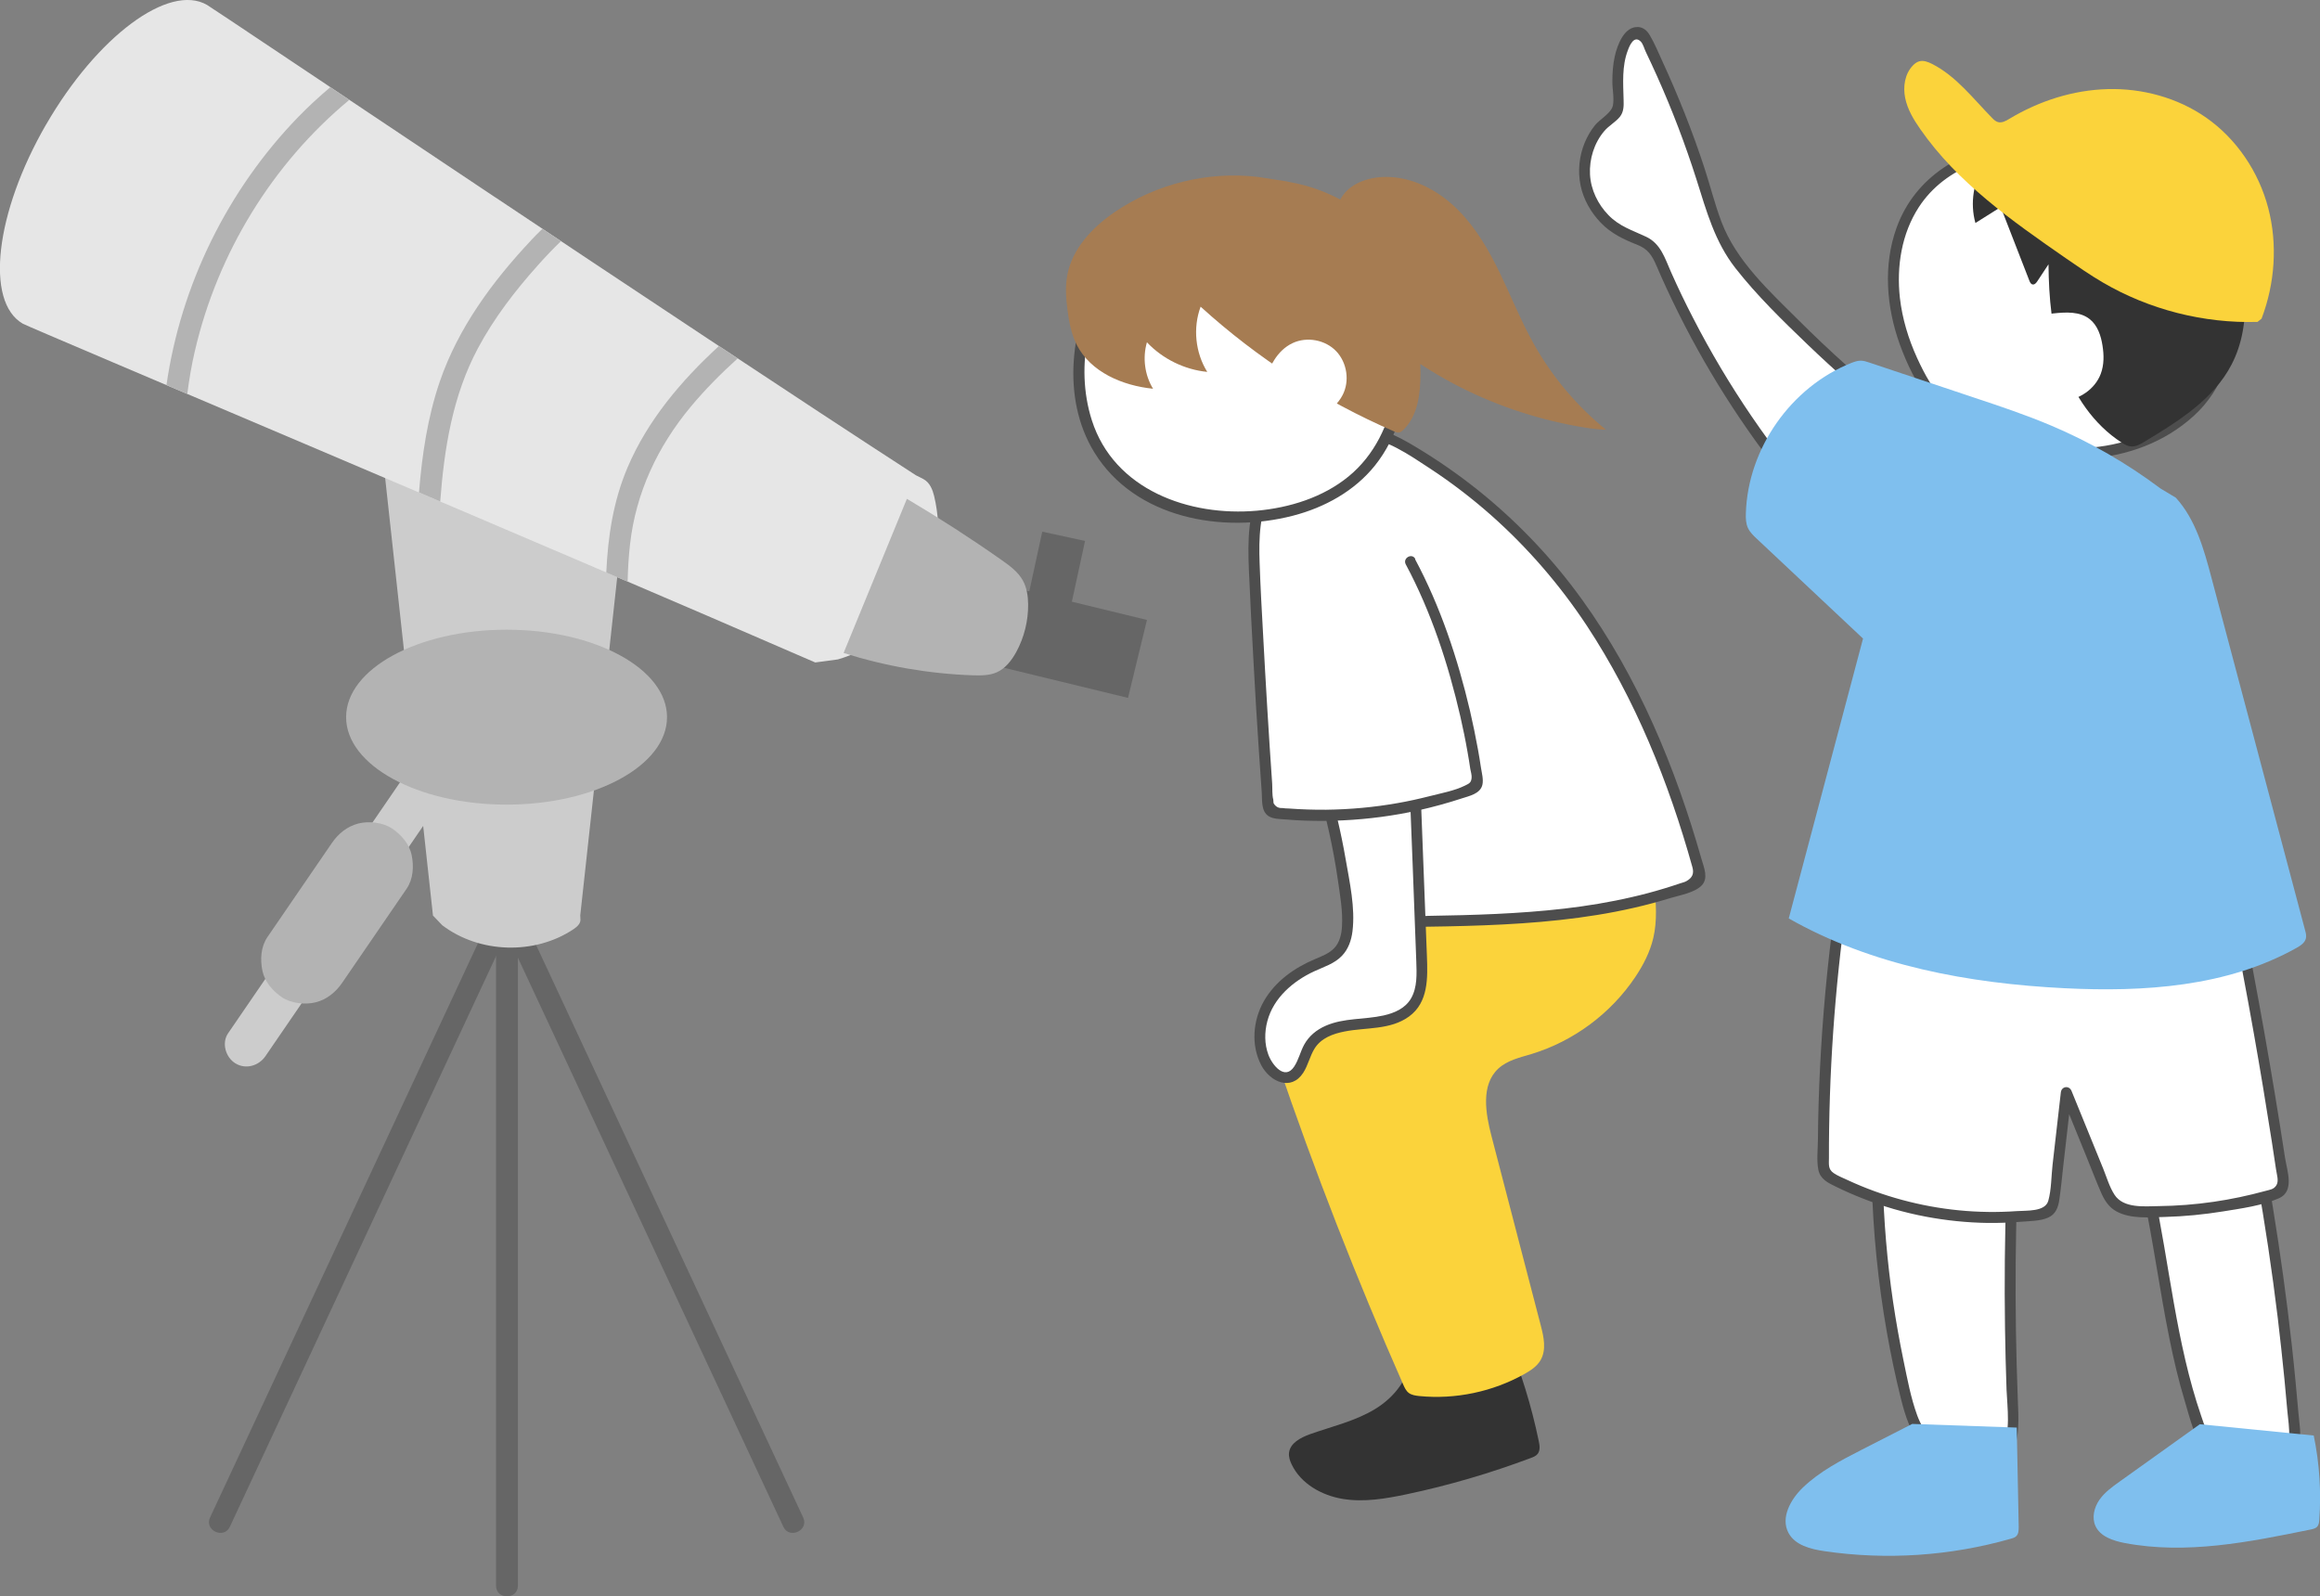 <?xml version="1.0" encoding="UTF-8"?><svg id="b" xmlns="http://www.w3.org/2000/svg" viewBox="0 0 227.3 156.41"><rect x="0" y="0" width="227.3" height="156.41" fill="#808080" stroke="none"/><defs><style>.d{fill:#7fbfee;}.e{fill:#e6e6e6;}.f{fill:#a67c52;}.g{fill:#4d4d4d;}.h{fill:#ccc;}.i{fill:#fff;}.j{fill:#666;}.k{fill:#fbd33b;}.l{fill:#b3b3b3;}.m{fill:#333;}</style></defs><g id="c"><path class="i" d="M221.61,115.17c1.45,8.22,2.51,16.5,3.17,24.82.06.7.08,1.5-.4,2.01-.3.32-.75.47-1.18.58-1.11.29-2.24.47-3.39.54-.94.05-1.95,0-2.72-.54-.7-.5-1.07-1.34-1.38-2.15-2.95-7.6-3.54-15.88-5.27-23.85l11.18-1.41Z"/><path class="g" d="M222.13,115.03c.78,4.44,1.45,8.91,2.01,13.39.29,2.33.55,4.67.77,7.01.1,1.05.2,2.11.29,3.16.08.93.29,1.96.05,2.88-.46,1.73-2.77,1.89-4.24,2.08-1.69.21-3.65.32-4.85-1.12-1.13-1.37-1.6-3.46-2.1-5.12-.62-2.05-1.11-4.14-1.53-6.24-.96-4.76-1.59-9.59-2.61-14.34-.08-.37.16-.63.52-.68,3.73-.47,7.45-.94,11.18-1.41.68-.09.68.99,0,1.07-3.73.47-7.45.94-11.18,1.41.17-.23.34-.45.52-.68,1.6,7.42,2.22,15.09,4.7,22.3.61,1.76,1.12,3.72,3.3,3.86.91.06,1.87-.07,2.76-.23,1.01-.18,2.46-.3,2.55-1.56.06-.84-.1-1.73-.17-2.57-.09-1.05-.19-2.11-.29-3.16-.2-1.99-.41-3.97-.65-5.96-.56-4.62-1.25-9.22-2.06-13.8-.12-.67.91-.96,1.03-.28Z"/><path class="d" d="M226.69,140.68c.56,2.71.74,5.49.54,8.25-.02.22-.04.46-.18.63-.16.2-.43.26-.68.31-6,1.23-12.19,2.47-18.21,1.32-1.13-.22-2.39-.63-2.86-1.67-.37-.82-.13-1.81.38-2.55s1.26-1.28,1.99-1.8c2.62-1.87,5.24-3.75,7.86-5.62l11.18,1.11Z"/><path class="i" d="M197.09,116.6c-.22,6.7-.21,13.42.04,20.12.05,1.42.12,2.86-.14,4.26-.14.77-.41,1.58-1.07,2-.42.27-.93.34-1.42.37-2.28.13-4.71-.64-6.11-2.44-.9-1.16-1.31-2.62-1.66-4.05-1.71-6.94-2.67-14.07-2.84-21.22l13.18.96Z"/><path class="g" d="M197.63,116.6c-.15,4.59-.19,9.18-.12,13.77.03,2.23.1,4.45.18,6.68.06,1.77.28,4.1-.75,5.66-.88,1.34-2.73,1.29-4.15,1.1-1.6-.22-3.18-.87-4.33-2.04-1.28-1.29-1.8-3.06-2.23-4.77-.53-2.13-.98-4.27-1.36-6.43-.87-4.93-1.37-9.92-1.49-14.93,0-.27.25-.56.54-.54,4.39.32,8.79.64,13.18.96.68.05.69,1.12,0,1.07-4.39-.32-8.79-.64-13.18-.96l.54-.54c.1,3.99.43,7.97,1.01,11.91.29,1.94.63,3.87,1.03,5.79.37,1.78.71,3.64,1.34,5.36.62,1.68,1.74,2.98,3.44,3.63,1.28.49,4.05,1.1,4.87-.38.88-1.6.51-4.01.44-5.76-.07-2-.12-4-.15-6-.07-4.53-.02-9.06.13-13.59.02-.69,1.09-.69,1.07,0Z"/><path class="d" d="M197.59,139.9c.06,3.23.13,6.46.19,9.69,0,.33,0,.7-.24.93-.14.14-.34.2-.53.25-5.91,1.69-12.18,2.11-18.26,1.22-1.36-.2-2.88-.58-3.53-1.8-.78-1.47.2-3.26,1.4-4.42,1.66-1.6,3.75-2.68,5.8-3.73,1.64-.84,3.28-1.68,4.93-2.52l10.24.36Z"/><path class="i" d="M219.02,89.11c1.77,8.8,3.32,17.64,4.64,26.52.04.29.08.61-.06.86-.17.31-.53.43-.87.53-4.09,1.2-8.36,1.77-12.62,1.69-1.1-.02-2.32-.14-3.08-.93-.4-.41-.62-.95-.84-1.48-1.26-3.09-2.51-6.17-3.77-9.26-.39,3.42-.79,6.84-1.18,10.26-.06.49-.14,1.04-.52,1.35-.27.22-.63.28-.97.33-6.86.95-14-.27-20.16-3.44-.31-.16-.63-.33-.8-.63-.16-.27-.16-.61-.16-.92-.04-9.57.71-19.15,2.22-28.6l38.18,3.73Z"/><path class="g" d="M219.54,88.97c1.63,8.11,3.08,16.27,4.33,24.45.2,1.29.97,3.3-.59,3.99-1.66.73-3.7,1-5.48,1.29-1.87.3-3.77.49-5.66.54-1.52.04-3.39.22-4.78-.54-.75-.41-1.18-1.09-1.51-1.85-.44-1-.83-2.03-1.24-3.04-.9-2.2-1.8-4.41-2.69-6.62.35-.05.7-.09,1.05-.14-.28,2.42-.56,4.84-.83,7.25-.12,1.08-.22,2.18-.38,3.26-.11.75-.36,1.43-1.1,1.75-.76.34-1.79.33-2.61.4-1.1.09-2.2.13-3.3.12-2.04-.03-4.08-.24-6.09-.62-2.11-.4-4.19-1-6.19-1.79-.87-.34-1.73-.72-2.57-1.13-.79-.38-1.57-.75-1.75-1.68-.18-.91-.05-1.97-.04-2.9.01-1.23.03-2.45.07-3.68.07-2.33.19-4.67.35-7,.37-5.29.98-10.56,1.81-15.8.03-.21.3-.41.52-.39,4.3.42,8.6.84,12.9,1.26,6.85.67,13.71,1.34,20.56,2.01,1.57.15,3.15.31,4.72.46.68.07.69,1.14,0,1.07-4.3-.42-8.6-.84-12.9-1.26-6.85-.67-13.71-1.34-20.56-2.01-1.57-.15-3.15-.31-4.72-.46.17-.13.34-.26.52-.39-1.31,8.26-2.04,16.6-2.17,24.96-.02.99-.02,1.98-.02,2.98,0,.62-.1,1.11.47,1.49.41.28.92.47,1.36.68,1.72.8,3.51,1.45,5.33,1.94,3.65.99,7.46,1.37,11.24,1.1.93-.07,2.78.09,3.09-1.01.31-1.11.29-2.4.42-3.54.27-2.36.54-4.72.81-7.08.07-.61.82-.71,1.05-.14.7,1.71,1.39,3.42,2.09,5.13.34.83.67,1.65,1.01,2.48.34.84.61,1.79,1.11,2.56.88,1.35,2.92,1.13,4.31,1.11,1.8-.02,3.6-.16,5.39-.42,1.72-.25,3.42-.61,5.1-1.07.43-.12.77-.14,1.03-.51.31-.43.06-1.1-.01-1.62-.14-.92-.28-1.84-.42-2.77-.55-3.51-1.13-7.02-1.75-10.52-.71-4.02-1.47-8.03-2.28-12.03-.14-.67.9-.96,1.03-.28Z"/><path class="i" d="M214.69,20.31c3.19,3.65,4.26,8.92,3.36,13.7-.2,1.07-.5,2.12-.98,3.09-.97,2.01-2.64,3.62-4.53,4.8-6.01,3.76-14.13,3.16-20.2-.5-.65-.39-1.29-.82-1.85-1.34-.87-.8-1.54-1.79-2.13-2.82-2.23-3.86-3.43-8.45-2.56-12.82,2.43-12.17,18.25-12.05,26.56-6.21.87.61,1.65,1.32,2.33,2.1Z"/><path class="g" d="M215.06,19.93c4.76,5.58,5.62,15.63-.15,20.84-5.7,5.16-14.46,5.24-21.13,2.03-1.8-.87-3.53-1.95-4.76-3.56-1.26-1.65-2.2-3.58-2.9-5.53-1.3-3.62-1.63-7.71-.31-11.38,1.82-5.07,6.54-7.83,11.72-8.39,6.09-.65,13.36,1.31,17.53,5.99.46.51-.3,1.27-.76.76-3.45-3.87-9.08-5.67-14.15-5.78-4.58-.1-9.53,1.36-12.15,5.38-1.7,2.61-2.2,5.84-1.86,8.9.23,2.02.83,4,1.67,5.85.76,1.66,1.69,3.4,3.05,4.65,2.64,2.43,6.68,3.74,10.19,4.12,3.49.38,7.12-.14,10.24-1.8,1.76-.93,3.39-2.21,4.53-3.85,1.24-1.78,1.77-3.95,1.93-6.09.31-4.06-.79-8.24-3.46-11.37-.45-.52.31-1.28.76-.76Z"/><path class="m" d="M199.43,12.93c-2,.26-3.87,1.43-4.98,3.12-1.11,1.68-1.45,3.86-.91,5.8.83-.52,1.65-1.04,2.48-1.56.93,2.4,1.87,4.8,2.8,7.2.06.16.15.35.32.38.2.04.36-.15.47-.32.36-.55.73-1.1,1.09-1.65.03,3.28.32,6.6,1.4,9.7,1.08,3.1,3,5.98,5.76,7.76.28.18.59.36.92.38.47.04.91-.21,1.32-.46,3.3-1.99,6.77-4.14,8.54-7.57,1.05-2.02,1.41-4.36,1.3-6.63-.21-4.33-2.15-8.55-5.29-11.54-3.14-2.99-7.46-4.7-11.8-4.69l-3.42.07Z"/><path class="i" d="M199.1,31.43c.54-.53,1.34-.64,2.08-.72,1.23-.13,2.6-.21,3.57.57.76.61,1.09,1.61,1.24,2.58.15.92.16,1.89-.17,2.77-.56,1.5-2.1,2.53-3.7,2.66l-3.04-7.86Z"/><path class="k" d="M221.58,31.21c1.3-3.43,1.58-7.27.65-10.82s-3.1-6.79-6.12-8.89c-2.78-1.93-6.22-2.86-9.61-2.77-3.39.09-6.72,1.16-9.63,2.91-.34.21-.74.43-1.13.32-.22-.07-.4-.23-.56-.4-1.86-1.89-3.52-4.1-5.89-5.3-.4-.2-.86-.38-1.29-.24-.23.07-.43.23-.6.41-.78.82-.97,2.07-.74,3.18s.82,2.1,1.47,3.03c3.64,5.25,9,9.01,14.25,12.65,1.19.82,2.38,1.65,3.63,2.38,4.56,2.67,9.89,4.03,15.17,3.87l.4-.32Z"/><path class="i" d="M185.39,40.34c-4.61-3.71-8.94-7.76-12.95-12.1-1.39-1.51-2.76-3.07-3.68-4.9-.71-1.41-1.13-2.94-1.58-4.45-1.55-5.15-3.53-10.16-5.91-14.98-.12-.25-.27-.52-.52-.65-.53-.27-1.12.25-1.42.77-1.01,1.79-.85,3.98-.78,6.03,0,.3.01.62-.13.88-.14.27-.41.45-.66.63-1.91,1.42-2.85,3.98-2.42,6.32.43,2.34,2.16,4.37,4.36,5.27.79.32,1.67.53,2.25,1.16.34.37.54.84.73,1.29,3.82,8.94,9.08,17.26,15.51,24.54l7.19-9.8Z"/><path class="g" d="M185.01,40.72c-2.73-2.2-5.36-4.51-7.89-6.94-2.46-2.36-4.97-4.8-7.08-7.49-2.05-2.62-2.84-5.59-3.83-8.71-1.09-3.42-2.37-6.79-3.84-10.07-.37-.82-.74-1.63-1.13-2.44-.14-.29-.26-.77-.49-1-.66-.66-1.1.41-1.27.88-.58,1.53-.45,3.2-.41,4.8.02.6.03,1.2-.36,1.69-.43.53-1.08.87-1.53,1.4-.99,1.16-1.48,2.74-1.4,4.26.08,1.49.77,2.91,1.8,3.97,1.08,1.12,2.35,1.49,3.7,2.13,1.42.67,1.83,2.08,2.42,3.42.68,1.53,1.4,3.04,2.17,4.52,3.44,6.7,7.72,12.96,12.7,18.62-.28.04-.56.07-.84.11,2.4-3.27,4.8-6.53,7.19-9.8.4-.55,1.33-.02.93.54-2.4,3.27-4.8,6.53-7.19,9.8-.19.26-.59.39-.84.11-4.69-5.33-8.78-11.18-12.14-17.45-.84-1.57-1.63-3.16-2.38-4.77-.35-.76-.69-1.52-1.02-2.29-.43-1-.84-1.62-1.88-2.03-1.34-.53-2.55-1.1-3.57-2.16-.97-1.01-1.7-2.29-1.98-3.67-.28-1.4-.13-2.86.41-4.17.26-.61.58-1.18,1-1.7.48-.6,1.59-1.18,1.76-1.93.15-.71-.06-1.65-.05-2.38,0-.83.06-1.67.24-2.47.24-1.07.92-2.95,2.31-2.85.51.04.86.37,1.11.79.49.82.86,1.75,1.26,2.61.77,1.67,1.49,3.36,2.17,5.07.7,1.77,1.35,3.56,1.94,5.37.57,1.74,1.01,3.54,1.66,5.25,1.45,3.84,4.73,6.82,7.58,9.66,3.03,3.02,6.21,5.87,9.54,8.55.54.43-.23,1.19-.76.76Z"/><path class="d" d="M175.23,89.98c8.15,4.64,17.66,6.38,27.03,6.85,7.79.39,15.94-.14,22.74-3.95.39-.22.82-.5.92-.94.06-.26-.01-.53-.08-.79-3.06-11.51-6.11-23.02-9.17-34.53-.74-2.8-1.55-5.71-3.49-7.85l-1.5-.9c-3.3-2.48-6.91-4.56-10.72-6.17-2.43-1.03-4.93-1.87-7.43-2.7-3.47-1.16-6.94-2.32-10.4-3.48-.27-.09-.54-.18-.83-.18-.32,0-.62.11-.91.22-5.9,2.34-10.15,8.38-10.34,14.73-.02.5,0,1.01.21,1.46.19.4.52.72.85,1.03,3.47,3.26,6.94,6.53,10.42,9.79l-7.28,27.43Z"/><path class="j" d="M50.74,88.95v66.43c0,1.38-2.14,1.38-2.14,0v-66.43c0-1.38,2.14-1.38,2.14,0h0Z"/><path class="j" d="M50.6,89.4c-7.3,15.64-14.59,31.29-21.89,46.93-2.06,4.42-4.13,8.85-6.19,13.27-.58,1.25-2.53.35-1.94-.91,7.3-15.64,14.59-31.29,21.89-46.93,2.06-4.42,4.13-8.85,6.19-13.27.58-1.25,2.53-.35,1.94.91h0Z"/><path class="j" d="M48.67,89.4c7.3,15.64,14.59,31.29,21.89,46.93,2.06,4.42,4.13,8.85,6.19,13.27.58,1.25,2.53.35,1.94-.91-7.3-15.64-14.59-31.29-21.89-46.93-2.06-4.42-4.13-8.85-6.19-13.27-.58-1.25-2.53-.35-1.94.91h0Z"/><path class="h" d="M61.61,46.14c-1.59,14.52-3.17,29.04-4.76,43.56l.02.43c0,.39-.35.69-.67.91-3.81,2.55-9.22,2.39-12.87-.38l-.91-.95c-1.59-14.52-3.17-29.04-4.76-43.56h23.95Z"/><path class="h" d="M43.15,78.46c-5.71,8.34-11.42,16.68-17.14,25.02-.65.95-1.92,1.34-2.95.71-.95-.58-1.37-1.99-.71-2.95,5.71-8.34,11.42-16.68,17.14-25.02.65-.95,1.92-1.34,2.95-.71.95.58,1.37,1.99.71,2.95h0Z"/><path class="l" d="M39.84,87.08c-2.1,3.07-4.21,6.14-6.31,9.21-.63.92-1.5,1.64-2.6,1.92-1.03.26-2.4.11-3.3-.49-.9-.61-1.69-1.5-1.92-2.6-.23-1.1-.16-2.34.49-3.3,2.1-3.07,4.21-6.14,6.31-9.21.63-.92,1.5-1.64,2.6-1.92,1.03-.26,2.4-.11,3.3.49.9.61,1.69,1.5,1.92,2.6.23,1.1.16,2.34-.49,3.3h0Z"/><ellipse class="l" cx="49.63" cy="70.27" rx="15.72" ry="8.57"/><path class="e" d="M4.52,12.2C9.5,3.58,16.55-1.67,20.28.48c.8.46,46.88,31.47,69.44,46.08l.73.37c.66.35.92,1.06,1.07,1.67,1.71,7.14-2.26,13.88-9.42,16.01l-2.23.3C54.81,53.99,2.95,32.12,2.24,31.72c-3.73-2.15-2.71-10.89,2.27-19.51Z"/><rect class="j" x="96.32" y="56.77" width="13.01" height="4.29" transform="translate(23.44 146.89) rotate(-77.75)"/><rect class="j" x="100.38" y="55.48" width="7.86" height="14.68" transform="translate(18.65 149.37) rotate(-76.35)"/><path class="l" d="M88.86,48.88c3.17,1.88,6.27,3.88,9.28,6,.8.56,1.61,1.16,2.08,2.01.38.7.5,1.51.51,2.31.02,1.63-.39,3.27-1.17,4.7-.45.81-1.05,1.59-1.89,1.97-.73.33-1.56.32-2.36.3-4.29-.15-8.56-.89-12.66-2.19l6.2-15.1Z"/><path class="l" d="M32.37,8.55c.6.4,1.22.81,1.85,1.24-7.54,6.25-12.9,15.02-15.12,24.57-.33,1.4-.57,2.82-.75,4.24-.7-.3-1.37-.58-2.04-.87,1.41-9.83,6-19.15,12.93-26.29.99-1.02,2.04-1.98,3.13-2.9Z"/><path class="l" d="M52.01,23.56c.37-.39.75-.77,1.13-1.14.6.4,1.21.81,1.82,1.21-.78.75-1.53,1.54-2.25,2.35-2.24,2.5-4.31,5.19-5.89,8.15-2.48,4.65-3.3,9.81-3.69,15.01-.69-.3-1.39-.59-2.08-.89.3-3.69.84-7.36,2.04-10.87,1.8-5.25,5.16-9.81,8.93-13.82Z"/><path class="l" d="M70.4,33.93s.02-.02.03-.03c.62.41,1.23.81,1.84,1.22-1.63,1.48-3.19,3.04-4.6,4.74-3.23,3.88-5.37,8.41-5.94,13.45-.14,1.22-.21,2.45-.24,3.68-.69-.3-1.39-.59-2.09-.89.16-3.52.68-7,2.09-10.31,1.96-4.6,5.25-8.49,8.9-11.84Z"/><path class="m" d="M147.67,131.19c1.35,3.23,2.38,6.59,3.09,10.02.09.43.16.92-.12,1.26-.16.2-.42.3-.66.39-3.97,1.49-8.05,2.69-12.19,3.56-2.05.43-4.16.79-6.23.45-2.07-.34-4.11-1.49-5.01-3.38-.17-.35-.3-.74-.26-1.13.1-.96,1.14-1.5,2.05-1.83,2.14-.76,4.4-1.27,6.34-2.44,1.95-1.17,3.58-3.2,3.48-5.47l9.5-1.42Z"/><path class="k" d="M159.63,74c1.15,4.14,1.96,8.38,2.43,12.65.19,1.75.32,3.55-.08,5.26-.32,1.37-.97,2.63-1.75,3.8-2.39,3.58-6.04,6.3-10.16,7.56-1.16.35-2.4.62-3.29,1.45-1.7,1.6-1.24,4.36-.65,6.61,1.61,6.17,3.22,12.35,4.82,18.52.3,1.14.58,2.43-.03,3.45-.35.59-.95.98-1.55,1.32-3.11,1.75-6.77,2.52-10.32,2.17-.36-.04-.73-.09-1.02-.3-.28-.21-.43-.55-.57-.87-4.56-10.34-8.67-20.88-12.31-31.58-.24-.71-.48-1.45-.4-2.19.08-.73.48-1.39.92-1.98,2.9-3.84,8.11-5.41,10.97-9.29,1.15-1.56,1.84-3.41,2.44-5.25,1.02-3.14,1.82-6.35,2.38-9.6l18.17-1.73Z"/><path class="i" d="M133.26,42.25c2.17.12,4.09,1.32,5.99,2.5,2.03,1.26,3.98,2.65,5.82,4.18,3.7,3.06,7.04,6.64,9.8,10.57,5.45,7.75,9.08,16.66,11.59,25.8.08.29.16.62.03.89-.14.31-.49.46-.81.58-8.93,3.29-18.67,3.44-28.19,3.55-.35,0-.73,0-1.02-.21-.33-.24-.43-.68-.51-1.08-2.49-12.34-5.29-24.62-8.39-36.82-.4-1.59-.82-3.22-.68-4.86.21-2.55,2.11-4.34,4.52-4.92.64-.16,1.26-.21,1.86-.17Z"/><path class="g" d="M133.26,41.72c2.33.18,4.31,1.36,6.26,2.57,2.07,1.29,4.05,2.71,5.93,4.26,3.59,2.97,6.8,6.39,9.52,10.16,5.52,7.64,9.19,16.5,11.75,25.52.23.79.68,1.83,0,2.53-.69.72-2.17.96-3.08,1.24-2.34.72-4.74,1.26-7.15,1.65-4.87.79-9.81,1.02-14.73,1.12-1.21.02-2.41.04-3.62.06-.82,0-1.77.12-2.31-.63-.59-.82-.62-2.15-.82-3.12-.28-1.38-.57-2.77-.86-4.15-1.09-5.18-2.24-10.35-3.44-15.51-.68-2.92-1.38-5.84-2.09-8.75-.7-2.85-1.58-5.7-2.1-8.59-.37-2.1-.3-4.26,1.1-5.98,1.35-1.66,3.52-2.47,5.62-2.4.69.02.69,1.09,0,1.07-1.89-.06-3.86.68-4.99,2.26-1.27,1.79-.9,4.05-.43,6.06,1.09,4.55,2.27,9.09,3.35,13.64,1.11,4.69,2.17,9.4,3.19,14.12.5,2.3.98,4.6,1.46,6.91.12.58.24,1.15.35,1.73.1.47.12,1.19.33,1.63.5,1.05,2.42.63,3.43.62,4.45-.07,8.9-.2,13.32-.71,2.23-.26,4.44-.62,6.63-1.13,1.06-.24,2.11-.52,3.16-.84.52-.16,1.04-.32,1.56-.5.17-.06.45-.12.62-.22.59-.33.77-.74.59-1.38-2.32-8.31-5.58-16.42-10.34-23.65-2.64-3.99-5.77-7.62-9.35-10.8-1.9-1.68-3.92-3.23-6.04-4.62-2.06-1.35-4.3-2.93-6.82-3.12-.68-.05-.69-1.13,0-1.07Z"/><path class="i" d="M138.56,75.44c.24,6.26.48,12.51.72,18.77.06,1.47.08,3.06-.8,4.23-1.13,1.51-3.27,1.75-5.15,1.9-1.88.15-4.04.51-5.01,2.14-.7,1.16-.89,3-2.24,3.16-.76.09-1.43-.49-1.85-1.13-1.12-1.73-1.04-4.06-.09-5.89.95-1.82,2.67-3.17,4.55-3.99.84-.37,1.76-.67,2.39-1.34,1.02-1.08.99-2.76.85-4.24-.42-4.27-1.26-8.49-2.52-12.59l9.13-1.01Z"/><path class="g" d="M139.1,75.44c.23,6.08.47,12.16.7,18.23.08,2.13.16,4.54-1.75,5.93-1.84,1.34-4.21,1.05-6.32,1.47-1.13.22-2.29.64-2.93,1.66-.47.75-.64,1.65-1.12,2.39-1.19,1.82-3.24.89-4.1-.73-1.04-1.96-.83-4.41.25-6.3,1.11-1.94,2.98-3.26,5-4.11.66-.28,1.39-.55,1.9-1.09.53-.56.71-1.37.75-2.12.09-1.47-.18-3-.39-4.45-.47-3.3-1.21-6.55-2.17-9.74-.11-.36.19-.64.52-.68,3.04-.34,6.09-.68,9.13-1.01.68-.08.68,1,0,1.07-3.04.34-6.09.68-9.13,1.01.17-.23.34-.45.52-.68.79,2.59,1.42,5.23,1.88,7.9.39,2.25.95,4.76.67,7.05-.11.89-.4,1.75-1.03,2.41-.74.78-1.79,1.09-2.74,1.53-2.06.96-3.97,2.6-4.57,4.87-.29,1.08-.29,2.25.1,3.3.37,1,1.61,2.56,2.53,1.15.43-.65.6-1.45.97-2.13.47-.86,1.22-1.47,2.11-1.86,1.8-.79,3.79-.59,5.67-1.01,1.07-.24,2.13-.69,2.7-1.68.62-1.08.55-2.42.51-3.62-.22-6.26-.48-12.51-.72-18.77-.03-.69,1.05-.69,1.07,0Z"/><path class="i" d="M138.18,55.06c.86,1.6,1.6,3.27,2.27,4.95,2.06,5.21,3.49,10.66,4.25,16.21.04.26.06.54-.07.76-.14.23-.4.33-.65.42-5.97,2.12-12.41,2.91-18.72,2.29-.32-.03-.69-.09-.88-.35-.12-.17-.14-.4-.16-.61-.54-7.51-.98-15.03-1.32-22.55-.09-1.91-.16-3.83.21-5.7.19-.94.5-1.86.95-2.7"/><path class="g" d="M138.64,54.79c2.48,4.63,4.18,9.74,5.38,14.85.29,1.25.55,2.52.78,3.78.11.61.21,1.21.3,1.82.08.51.25,1.12.14,1.64-.2.91-1.3,1.11-2.05,1.36-1.37.45-2.77.83-4.18,1.15-2.43.54-4.92.87-7.41.99-1.22.06-2.45.07-3.67.03-.67-.02-1.33-.06-2-.12-.52-.04-1.18-.03-1.64-.32-.74-.48-.62-1.53-.67-2.29-.1-1.41-.2-2.82-.29-4.23-.19-2.82-.36-5.64-.51-8.46-.17-3.05-.33-6.1-.46-9.15-.12-2.86-.1-5.73,1.25-8.34.32-.61,1.24-.07.93.54-1.14,2.21-1.22,4.68-1.13,7.12.08,2.34.21,4.67.34,7,.26,4.88.55,9.75.89,14.62.03.5-.02,1.1.11,1.58,0,.12.02.23.03.35.2.33.48.49.83.46.21.04.45.04.66.05,1.22.09,2.44.13,3.67.12,2.34-.03,4.68-.24,6.99-.65,1.04-.18,2.07-.41,3.1-.67,1.13-.29,2.46-.53,3.51-1.05.4-.2.59-.27.64-.74.03-.27-.08-.62-.13-.89-.08-.55-.17-1.11-.27-1.66-.2-1.16-.44-2.31-.7-3.46-1.18-5.13-2.86-10.27-5.35-14.92-.33-.61.6-1.15.93-.54h0Z"/><path class="f" d="M130.51,21.61c.25-.94.6-1.85,1.09-2.51.44-.6,1.08-1.03,1.76-1.31.91-.37,1.91-.5,2.89-.44,2.51.14,4.85,1.46,6.62,3.24s3.04,4,4.13,6.27c1.09,2.27,2.03,4.61,3.25,6.8,1.8,3.23,4.23,6.12,7.1,8.45-.93-.03-1.85-.17-2.76-.33-8.53-1.53-16.67-5.69-22.46-12.14-1.34-1.5-2.2-3.18-2.08-5.23.05-.82.19-1.83.44-2.79Z"/><path class="i" d="M126.65,20.85c2.44.82,4.73,2.06,6.73,3.7,2.69,2.19,4.12,5.01,4.2,8.48.09,3.65-.4,7.52-2.27,10.76-1.95,3.37-5.32,5.39-9.04,6.29-.98.24-1.97.4-2.98.5-3.25.31-6.62-.04-9.6-1.37-2.99-1.33-5.57-3.7-6.82-6.72-2.94-7.07,0-16.35,6.02-20.82.03-.02.06-.04.09-.07,4.03-2.96,9.2-2.26,13.67-.75Z"/><path class="g" d="M126.8,20.33c3.34,1.15,6.76,3.03,8.96,5.86,2.16,2.78,2.54,6.11,2.32,9.53-.23,3.5-1.13,7.09-3.36,9.88-2.01,2.52-4.95,4.13-8.04,4.93-6.9,1.79-15.49.26-19.46-6.2-3.28-5.33-2.34-12.57.69-17.78,1.69-2.91,4.22-5.62,7.43-6.81,3.7-1.37,7.83-.62,11.46.58.65.22.37,1.25-.28,1.03-2.96-.98-6.2-1.68-9.31-1.04-2.95.61-5.34,2.54-7.13,4.89-3.37,4.43-4.82,10.6-3.11,15.97,2.18,6.84,9.57,9.46,16.18,8.87,3.2-.29,6.47-1.3,8.98-3.36,2.55-2.09,3.94-5.09,4.54-8.28.65-3.43.81-7.42-1.03-10.52-1.93-3.25-5.65-5.34-9.13-6.54-.65-.22-.37-1.26.28-1.03Z"/><path class="f" d="M126.18,17.81c4.89.79,9.53,3.89,11.44,8.45.63,1.51.96,3.13,1.18,4.75.25,1.84.38,3.69.37,5.55,0,2-.25,4.2-1.7,5.58-.12.11-.25.22-.4.24-.17.03-.33-.04-.49-.11-6.93-3-13.36-7.14-18.95-12.22-.77,2.08-.52,4.51.65,6.39-2.23-.22-4.37-1.27-5.91-2.9-.44,1.51-.22,3.21.6,4.55-2.99-.3-6.12-1.63-7.48-4.31-.54-1.07-.76-2.28-.91-3.47-.14-1.1-.22-2.22-.02-3.31.47-2.62,2.46-4.72,4.65-6.22,4.07-2.78,9.17-4.03,14.06-3.44l2.9.45Z"/><path class="i" d="M123.94,37.71c.29-1.68,1.17-3.38,2.72-4.1,1.4-.65,3.2-.31,4.26.81s1.33,2.92.62,4.29c-.44.85-1.19,1.5-1.96,2.06l-5.64-3.07Z"/></g></svg>